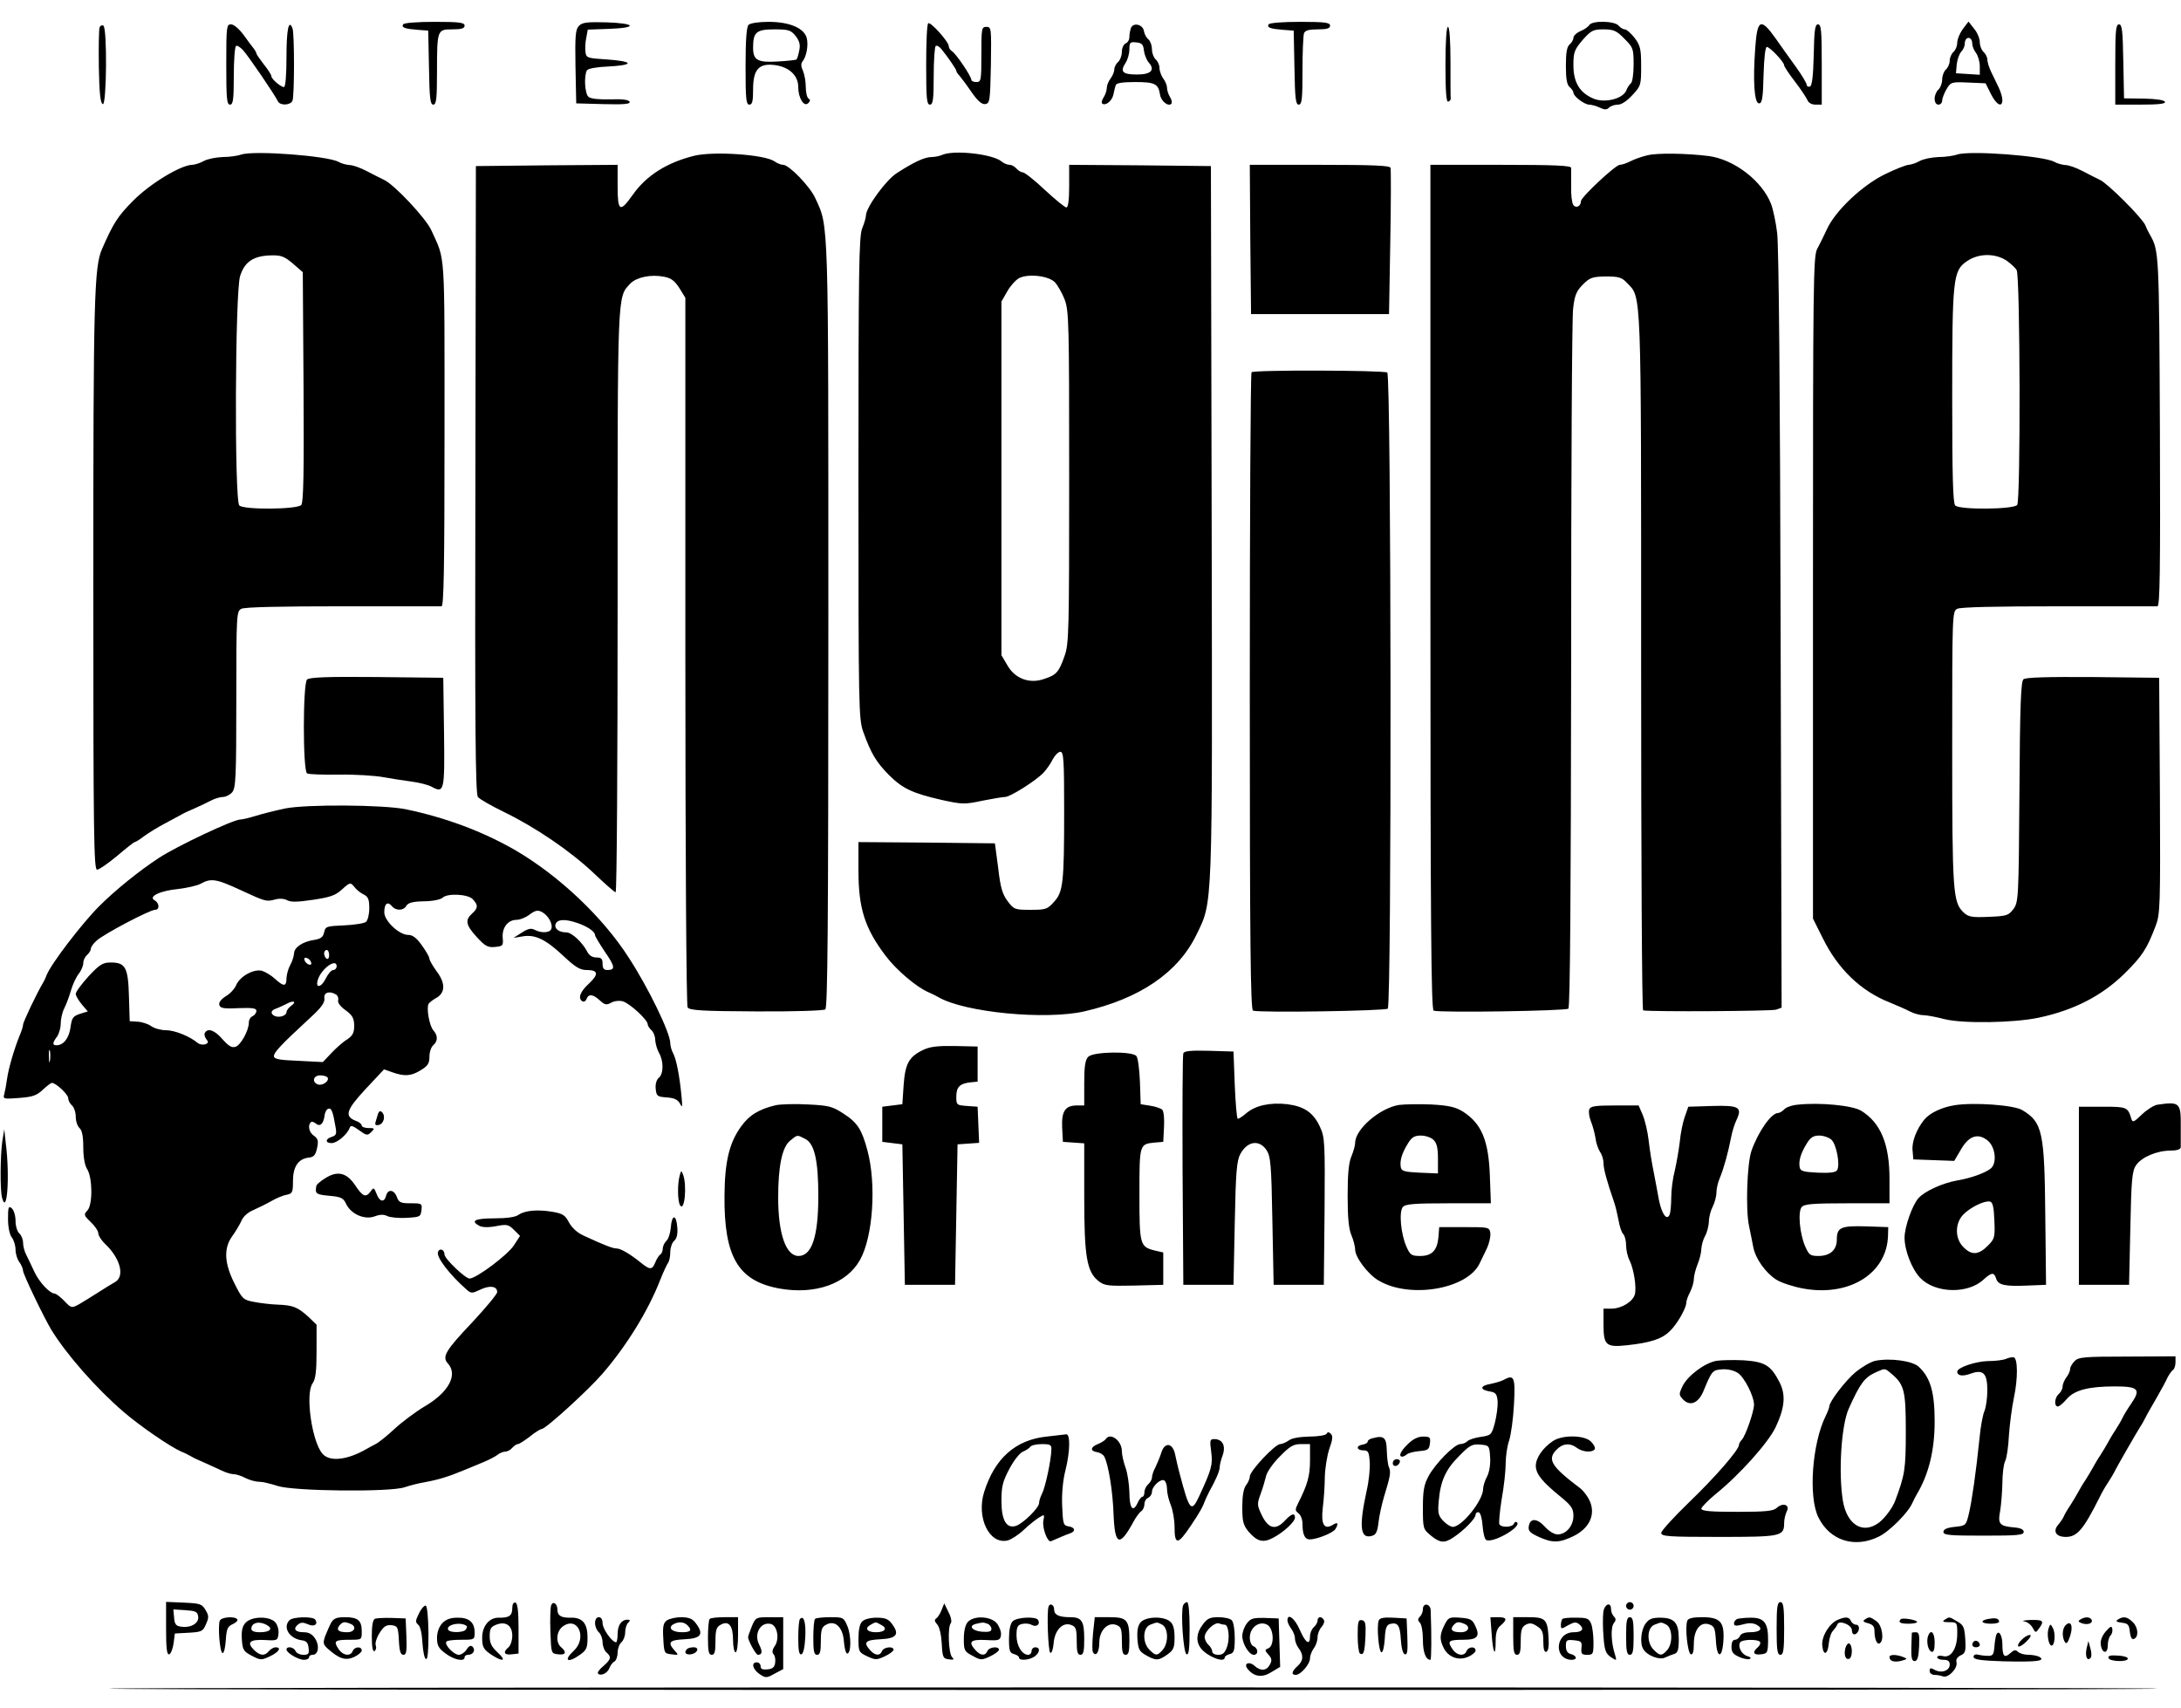 <svg height="1958" viewBox="13.8 20.3 869.4 666.9" width="2500" xmlns="http://www.w3.org/2000/svg"><path d="m174.5 23c-.8 1.3.8 1.8 6 2.2l4 .3.3 14.7c.2 12.3.5 14.8 1.7 14.8s1.5-2.2 1.5-12.8c0-17.1.1-17.2 6.1-17.2 3.7 0 4.9-.4 4.9-1.5 0-1.2-2-1.5-11.9-1.5-7 0-12.2.4-12.6 1zm70.1.6c-1.4 1.4-1.6 3.8-1.4 16.2l.3 14.7 10.8.3c8.1.2 10.8 0 10.5-.9-.3-.8-2.7-1.2-7.7-1-4.5.1-7.8-.2-8.7-1-1.5-1.2-1.9-8.5-.6-10.6.5-.7 3.9-1.3 8.5-1.5 4.3-.2 7.7-.7 7.7-1.3s-3.7-1.2-8.2-1.5c-7.8-.5-8.3-.6-8.6-2.9-.2-1.3-.1-3.9.3-5.7l.6-3.3 8.4-.3c11.6-.4 10.9-2.2-.9-2.6-7.6-.2-9.7 0-11 1.4zm67.6-.4c-.8.8-1.2 5.9-1.2 16.5 0 12.9.2 15.3 1.5 15.3 1.2 0 1.5-1.3 1.5-6 0-7.9 2.2-10.5 8.4-9.8 5.9.7 9.6 4.1 9.6 8.8 0 4.4 2.3 8.1 4 6.4.8-.8.9-1.4.1-1.8-.6-.4-1.1-2.5-1.1-4.6 0-2.2-.5-5-1.1-6.4-.8-1.7-.9-3-.2-3.8 1.6-2 2.4-6.5 1.7-9.3-1-4-6.9-6.5-15.2-6.5-3.9 0-7.3.5-8 1.2zm18.8 4.5c1.5 2 1.9 3.4 1.4 5.7-.3 1.7-.8 3.3-1.1 3.6-.2.2-3.5.6-7.4.8-8.1.5-9.9-.5-9.9-5.5 0-6.2 1.3-7.3 8.5-7.3 5.7 0 6.6.3 8.5 2.7zm52.8-5.1c-.5.4-.8 7.9-.8 16.6 0 13.4.2 15.8 1.5 15.8 1.2 0 1.5-1.9 1.5-11.4 0-6.3.4-11.7.8-12 .5-.3 1.5.3 2.3 1.3 2.6 3.2 5.9 8 5.9 8.6 0 .4.6 1.3 1.3 2 .6.7 2.8 3.6 4.7 6.4 2.5 3.6 4.1 5 5.5 4.9 1.9-.3 2-1.2 2.3-15.6.2-14.7.2-15.2-1.8-15.2-1.9 0-2 .6-2 11 0 10.3-.1 11-2 11-1.1 0-2-.4-2-.9 0-1.4-6.1-10.4-7.7-11.4-.7-.4-1.3-1.3-1.3-2 0-1.8-7.4-10-8.2-9.1zm135.7.4c-.8 1.3.8 1.8 6 2.2l4 .3.3 14.7c.2 12.3.5 14.8 1.7 14.8 1.3 0 1.5-2.3 1.5-13.4 0-7.4.3-14.1.6-15 .4-1.2 2-1.6 5.5-1.6 3.7 0 4.9-.4 4.9-1.5 0-1.2-2-1.5-11.9-1.5-7 0-12.2.4-12.6 1zm127.8.3c-.4.7-2 1.8-3.5 2.4-1.6.7-2.8 1.9-2.8 2.7 0 .7-.7 1.9-1.5 2.6-1.1.9-1.5 3.3-1.5 8.5s.4 7.6 1.5 8.5c.8.7 1.5 1.7 1.5 2.2 0 1.5 4.3 4.7 6.2 4.8.9 0 2.9.5 4.3 1.2 1.9.9 2.8.9 3.7 0 .7-.7 2.3-1.2 3.6-1.2 1.4 0 3.6-1.5 5.7-3.8 3.4-3.6 3.5-4 3.5-11.5 0-6.9-.3-8.2-2.6-11.3-1.5-1.9-3.2-3.4-3.9-3.4s-1.8-.7-2.5-1.5c-1.6-1.9-10.5-2.1-11.7-.2zm14 5.4c3.5 3.5 3.7 3.9 3.7 10.4 0 3.7-.5 7.1-1.1 7.4-.5.4-1.4 1.7-1.8 2.8-1.3 3.4-8.6 5.2-13.1 3.3-5.5-2.3-8-6.5-8-13.3 0-5.2.4-6.2 3.7-10.1 3.4-3.8 4.2-4.2 8.3-4.2 4 0 5.2.5 8.3 3.7zm134.9-3.8c-1.2 1.7-2.2 4.1-2.2 5.4 0 1.4-.7 3-1.5 3.7s-1.5 2.3-1.5 3.5-.7 2.8-1.5 3.5-1.5 2.5-1.5 4-.7 3.3-1.5 4-1.5 2.3-1.5 3.6c0 1.5.6 2.4 1.5 2.4.8 0 1.5-.7 1.5-1.6s.8-2.9 1.7-4.5c1.7-2.9 2-3 8.7-2.7l6.9.3 2.1 4.2c2.2 4.4 4.6 5.7 4.6 2.4 0-1.1-.7-3.3-1.5-5s-2.2-4.5-3-6.2-1.5-3.9-1.5-4.9c0-.9-.7-2.3-1.5-3s-1.5-2.4-1.5-3.9c0-1.4-1-3.9-2.3-5.4l-2.2-2.8zm3.8 5.9c0 .9.7 2.6 1.5 3.6.8 1.1 1.5 3.5 1.5 5.3v3.4l-4.7-.3-4.8-.3.3-3.5c.2-1.9 1-4.2 1.8-5.1.8-.8 1.4-2.2 1.4-3.1 0-3.2 3-3.2 3 0zm-746.5-6.6c-.3.8-.4 7.9-.3 15.8.2 10.4.6 14.5 1.6 14.8 1.5.5 1.8-30.3.2-31.3-.6-.3-1.2 0-1.5.7zm50.5 14.8c0 13.6.2 16 1.5 16 1.2 0 1.5-1.9 1.5-11.4 0-6.3.4-11.7.9-12 .4-.3 1.7.5 2.8 1.7 2.3 2.6 12.4 17.4 13.9 20.4.9 1.8 5.1 1.6 5.8-.3.8-2 .8-26.8 0-28.8-1.5-3.9-2.4.4-2.4 11.5 0 7.2-.4 11.9-1 11.9-1.3 0-5-3.2-5-4.3 0-.5-1.3-2.6-3-4.7-1.6-2.1-3-4.1-3-4.4 0-.4-.5-1.2-1-1.9-.6-.7-2.4-3.1-4.1-5.5-1.8-2.4-3.9-4.2-5-4.2-1.8 0-1.9.9-1.9 16zm360.6-14.5c-.3.9-.6 2.5-.6 3.6s-.7 2.2-1.5 2.5c-.8.4-1.5 1.8-1.5 3.4 0 1.5-.7 3.3-1.5 4s-1.5 2-1.5 2.9c0 1-.7 2.6-1.5 3.7-.8 1-1.5 2.7-1.5 3.7 0 .9-.5 2.6-1.2 3.7-.7 1-1 2.2-.7 2.5 1.2 1.2 3.9-.8 4.5-3.4.3-1.4.7-3.2 1-3.9.2-.8 2.7-1.2 7.7-1.2 7.9 0 9.2.7 9.9 4.9.3 2.6 3.2 5 4.5 3.8.4-.4.2-1.7-.5-2.7-.7-1.1-1.2-2.8-1.2-3.7 0-1-.7-2.7-1.5-3.7-.8-1.1-1.5-3-1.5-4.2s-.7-2.7-1.5-3.4-1.5-2.5-1.5-4-.6-3.3-1.4-4c-.8-.6-1.6-2.1-1.8-3.3-.4-2.7-4.3-3.6-5.2-1.2zm5.2 9c.2 1.6 1.1 3.8 1.9 4.7 2.7 3 .9 4.8-4.6 4.8-5.8 0-6.9-1.1-4.7-4.5.9-1.3 1.6-3.8 1.6-5.5 0-2.8.3-3.1 2.8-2.8 2.2.2 2.8.9 3 3.3zm243.7-1.3c-1 13.5-.4 22.3 1.5 22.3 1.2 0 1.6-2 1.8-11.3.2-6.8.7-11.2 1.3-11.2 1.2 0 6.9 6 6.9 7.3 0 .5 1.9 3.4 4.3 6.5s4.6 6.5 5 7.4c.4 1.1 1.7 1.8 3.2 1.8h2.5v-16c0-13.4-.2-16-1.5-16-1.2 0-1.5 2.3-1.7 12.2-.2 8.6-.7 12.3-1.5 12.6-.7.2-1.3-.1-1.3-.7s-1.9-3.8-4.2-7c-2.4-3.3-6.1-8.5-8.2-11.5-5.9-8.3-7.3-7.7-8.1 3.6zm143.5 6.8v16h10.1c7 0 10-.3 9.7-1.1-.2-.7-3.5-1.2-8.3-1.3l-8-.1-.3-14.8c-.2-12.2-.5-14.7-1.7-14.7-1.3 0-1.5 2.6-1.5 16zm-267 .1c0 10.3.3 15 1.1 14.7.6-.2 1-.7 1-1.1-.1-.4-.1-7-.1-14.7 0-8.7-.4-14-1-14s-1 5.7-1 15.1zm-480 35.8c-1.4.5-4.7 1-7.5 1-2.7.1-6.1.8-7.5 1.6s-3.4 1.4-4.5 1.5c-4.5 0-16.9 7.5-23.6 14.3-6.1 6.1-7.9 8.9-12.4 19.2-3.2 7.2-3.5 20.2-3.5 133.8 0 99.9.2 113.7 1.5 113.7.8 0 4.4-2.5 8-5.5 3.5-3 6.7-5.5 7-5.5.4 0 2.1-1.1 3.8-2.4 1.8-1.3 5.5-3.6 8.2-5 2.8-1.5 5.7-3.1 6.5-3.5.8-.5 3.3-1.7 5.5-2.6 2.2-1 5.2-2.4 6.7-3.2 1.4-.7 3.5-1.3 4.5-1.3 1.1 0 2.7-.8 3.6-1.8 1.5-1.7 1.7-5.7 1.7-37 0-34 .1-35.2 2-36.2 1.3-.7 15.2-1 40.2-1h39.6c.9 0 1.2-14.5 1.2-69 0-74.7.4-68.4-5.3-81-2.2-4.8-14.8-18.2-18.8-20-1.3-.6-4.4-2.2-6.9-3.5s-5.5-2.4-6.8-2.4c-1.3-.1-3.3-.6-4.5-1.3-4.4-2.4-33.6-4.6-38.7-2.9zm20.6 43.5 3.9 3.4.3 45.7c.2 33.8 0 46-.9 47.1-1.5 1.8-22.9 2-24.7.2-2-2-1.7-84.8.3-91.4 1.8-5.8 5.4-8.2 12.6-8.3 3.8-.1 5.2.5 8.5 3.3zm159.9-43c-10.9 2.7-19.1 7.9-24.5 15.6-5.1 7.2-6 6.6-6-3.5v-8.5l-28.2.2-28.3.3-.2 125c-.2 97.2 0 125.3 1 126.5.7.9 5.3 3.5 10.2 5.9 12.8 6.2 26.7 15.7 36 24.5 4.4 4.2 8.3 7.6 8.7 7.6.5 0 .8-52.1.8-115.9 0-125.1-.2-121.1 5.1-126.8 2.5-2.5 8.1-3.7 13.3-2.7 2.9.5 4.3 1.6 6.2 4.5l2.4 3.9v140.7c0 81.9.4 141.4.9 142.2.8 1.2 5.7 1.5 27.3 1.6 14.9.1 26.8-.3 27.6-.8.9-.8 1.2-32.5 1.2-152.9 0-164.4.2-158.8-5.2-170.5-2.1-4.7-10.5-13.3-12.8-13.3-.9 0-2.4-.6-3.5-1.4-3.9-2.7-24.3-4.1-32-2.2zm99-.4c-1.1.5-3.1.9-4.5.9-2.8.1-6.9 2-13.7 6.4-4.3 2.7-12.2 13.6-12.3 16.8 0 .9-.7 3.3-1.5 5.2-1.3 3.2-1.5 16.5-1.5 99.5 0 92.2.1 96 1.9 101.2 3.1 8.7 5.2 12.1 10.2 17.2 5.5 5.5 9.4 7.3 21.1 10 8.2 1.8 9.2 1.8 16.2.3 4.1-.8 8.2-1.5 9.1-1.5 2 0 12.3-6.5 15.3-9.7 1.2-1.3 2.9-3.7 3.7-5.4.9-1.6 2.2-2.9 3-2.9 1.3 0 1.5 3.4 1.5 23.2 0 29.2-.4 32.7-4.1 36.7-2.6 2.9-3.3 3.1-9.3 3.1-6.2 0-6.6-.1-9.1-3.4-2.1-2.8-2.9-5.4-3.8-13.3l-1.3-9.8-27.2-.3-27.2-.2v11.2c0 15.2 2.5 23.1 10.8 34.1 4.3 5.7 12.4 12.6 17.2 14.6 1.4.6 3.2 1.5 4 2 10.5 6 42.4 9.1 58 5.6 22.2-5.1 37.4-15.5 44.7-30.5 6.6-13.6 6.4-8.3 6.1-165l-.3-141.5-28.2-.3-28.3-.2v8.5c0 5.5-.4 8.5-1.1 8.5-.6 0-4.5-3.2-8.6-7-4.1-3.9-8.1-7-8.8-7s-1.8-.7-2.5-1.5-1.9-1.5-2.8-1.5c-.8 0-2.3-.6-3.1-1.3-3.5-3-18.9-4.7-23.6-2.7zm44.8 50.8c1.1 1.2 2.9 4.3 3.9 6.9 1.7 4.5 1.8 9.4 1.8 70.8 0 61.1-.1 66.5-1.8 71.2-2.3 6.6-3.3 7.7-8.3 9.3-5.8 2-11.6-.2-14.6-5.6l-2.3-3.9v-141l2.3-4c1.2-2.2 3.4-4.6 4.7-5.3 3.6-1.9 11.7-1 14.3 1.6zm236.2-50.6c-2.2.5-5.3 1.6-6.8 2.4-1.6.8-3.4 1.4-4.2 1.4-1.7 0-15.5 12.9-15.5 14.5 0 2.1-2.1 3-3.1 1.4-.5-.8-.9-4.1-.8-7.4v-7.3c-.1-.9-6.4-1.2-28.1-1.2h-28v168.4c0 133.8.3 168.5 1.3 168.8 2.8.9 52.8.1 53.7-.8.7-.7 1-46.7 1.1-137 0-74.7.3-138.7.8-142.2.6-5.2 1.3-6.9 3.9-9.5 2.8-2.8 3.8-3.1 9.2-3.2 5.1 0 6.3.4 8.3 2.5 5.9 6.2 5.7-.1 5.7 151.4 0 76.2.3 138.6.8 138.7 3.9.6 51.2.3 53-.3l2.2-.8-.4-150.7c-.2-92.3-.7-153.7-1.4-158.3-.5-4.1-1.6-9.3-2.4-11.4-3.6-9.2-14.6-17.7-24.8-19.1-8.8-1.1-20.6-1.3-24.5-.3zm123.5-.3c-1.4.5-4.7 1-7.5 1-2.7.1-6.1.8-7.5 1.6s-3.3 1.4-4.3 1.5c-1 0-5.3 1.7-9.4 3.7-9.1 4.4-20 14.7-23.3 22.1-1.2 2.6-2.9 6-3.8 7.7-1.6 2.8-1.7 13.5-1.7 135v132l3.8 7.6c6.1 12.5 15.3 21.3 26.7 25.8 3 1.2 6.8 2.9 8.3 3.7 1.6.8 3.9 1.4 5.2 1.4s5.1.7 8.5 1.6c7.2 1.8 27.7 1.5 37.5-.6 14.1-3 25.1-8.7 34.1-17.5 7.2-7.1 9-9.9 12.5-19.1 1.8-4.8 1.9-7.7 1.7-52l-.3-46.9-26.4-.3c-18-.1-26.8.1-27.7.9-1 .8-1.4 10-1.6 44.9-.3 42.8-.4 43.9-2.4 46.7-2 2.6-2.7 2.8-9.9 3.1-6.8.3-8.1 0-10-1.8-4.2-4-4.5-8.1-4.5-65.4 0-53.3 0-54.6 2-55.6 1.3-.7 15.2-1 40.2-1h39.6c1 0 1.2-14.1 1-69.8-.3-71-.4-72-3.9-78.2-.5-.8-1.4-2.6-1.9-3.9-1.3-3-15-16.7-18.1-18.1-1.3-.6-4.4-2.2-6.9-3.5s-5.5-2.4-6.8-2.4c-1.3-.1-3.3-.6-4.5-1.3-4.3-2.4-33.7-4.6-38.7-2.9zm19.7 42.3c1.8 1.3 3.6 3 4 3.8 1.4 2.6 1.6 92 .2 93.6-1.5 1.8-22.9 2-24.7.2-.9-.9-1.2-11.8-1.2-42.9 0-47.7.3-50.7 5.9-54.5 4.7-3.2 11.2-3.2 15.8-.2zm-301.5-8.5.3 29.8h55l.5-28.5c.3-15.7.3-29.1.1-29.8-.2-.9-6.8-1.2-28.2-1.2h-27.9zm.5 53c-.4.3-.7 57.7-.7 127.4 0 100.5.3 126.8 1.3 127.1 2.8.9 52.8.1 53.7-.8 1.6-1.6 1.4-252.5-.2-253.6-1.6-.9-53.2-1.1-54.1-.1z"/><path d="m136.2 284.2c-1.7 1.7-1.7 36.4 0 37.4.6.4 6.3.6 12.7.5s14.3.4 17.6 1 8.5 1.4 11.5 1.8 6.5 1.3 7.8 2c5.1 2.8 5.3 1.9 5-21.6l-.3-21.8-26.5-.3c-19.8-.2-26.9.1-27.8 1zm-8.7 51.4c-3.8.8-9.1 2.1-11.6 2.9-2.6.8-5.4 1.5-6.3 1.5-2.8 0-25.5 10.7-32.6 15.4-7.9 5.2-17.3 12.8-23.6 19.1-7 7-19.3 23.1-21 27.5-.3.8-.9 2.2-1.4 3-2.4 4-8 15.7-8 16.8 0 .6-.6 2.6-1.4 4.4-2.1 5.2-4.4 12.9-5 17.3-.3 2.2-.8 4.9-1.1 6-.6 1.9-.2 2 6 1.5 5.3-.4 7-1 9.4-3.3 1.6-1.5 3.2-2.7 3.6-2.7 1.6 0 6.5 4.6 6.5 6.1 0 .9.7 2.2 1.5 2.9s1.5 2.7 1.5 4.5.7 3.8 1.5 4.5c1 .9 1.5 3.2 1.5 7.7 0 3.9.6 7.2 1.5 8.6 2.2 3.4 2.3 14.1.2 16.5-1.6 1.7-1.5 2 1.3 4.7 1.7 1.6 3 3.6 3 4.5s1.2 2.7 2.6 4.1c6.3 5.9 8.1 13.2 3.9 15.4-1.1.6-4 2.4-6.5 4s-5.9 3.7-7.6 4.7c-3.1 1.7-3.2 1.6-6-1.3-1.5-1.6-3.3-2.9-3.8-2.9-2-.1-6.1-4.5-8-8.5-1-2.2-2.5-5.2-3.2-6.7-.8-1.4-1.4-3.7-1.4-5.1 0-1.3-.7-3-1.5-3.7s-1.5-2.9-1.5-5-.7-4.3-1.5-5c-1.3-1.1-1.5-.5-1.5 4.2 0 3.2.6 6.2 1.5 7.4.8 1 1.5 3.2 1.5 4.9 0 1.6.7 3.9 1.5 4.9.8 1.1 1.5 2.7 1.5 3.5 0 1.4 8.4 18.8 11.3 23.6 6.2 10 17.8 23.2 28.7 32.6 6.6 5.7 18.7 14 23.1 15.9 1.3.5 3.1 1.4 3.9 1.9s3.3 1.7 5.5 2.6c2.2 1 5.3 2.4 6.8 3.1 1.6.8 3.7 1.4 4.7 1.4s3.1.7 4.6 1.5c1.6.8 4 1.5 5.4 1.5s4.8.8 7.5 1.7c6.5 2.1 44.9 2.5 50.6.5 2.1-.7 5.9-1.7 8.5-2.1 4.9-.9 9.2-2.2 14.9-4.6 1.7-.7 5-2.1 7.5-3.1s5.2-2.4 6.1-3.1c.8-.7 2.3-1.3 3.1-1.3.9 0 2.1-.7 2.8-1.5s1.7-1.5 2.2-1.5c.6 0 2.7-1.4 4.8-3 2.1-1.7 4.2-3 4.7-3 1.6 0 18.6-15.5 24.3-22.1 9.5-11 18.2-25 23-37.4 1.3-3.3 2.8-6.4 3.2-6.9.4-.6.8-2.4.8-4.2 0-1.7.7-3.7 1.5-4.4 1.1-.9 1.5-2.7 1.3-5.4-.4-5.3-2.2-5.3-2.6.1-.2 2.3-1 4.7-1.8 5.3-.7.7-1.4 2.1-1.4 3.1s-.5 2.1-1.1 2.4c-.5.4-1.4 1.8-1.9 3.1-1.2 3-2.1 3-5.7.1-4.3-3.5-8.1-5.7-9.7-5.7-1.5 0-4.7-1.2-13.1-5.1-2.5-1.1-4.7-3.1-5.9-5.3-1.5-2.9-2.5-3.5-6.5-4.2-5.9-1-11-.6-13.6 1.2-1.2.9-4.7 1.4-9.7 1.4-7.7 0-9.6 1-5.9 3 1.2.6 3.6.7 6.7.1 4.2-.8 4.9-.7 7.1 1.5l2.4 2.4-2.4 3.7c-2.4 3.8-14.9 13.2-17.7 13.3-1.7 0-10-7.9-10-9.6 0-2-2-2.7-2.6-1-.8 2 4.7 9.1 11.3 14.9 1.9 1.7 2.2 1.7 5.6.1 3.8-1.8 6.7-1.4 6.7 1 0 .8-4.5 6.2-9.9 12-10.8 11.4-12.2 13.8-9.7 16.5 4 4.5.2 11.5-9.2 17-3.7 2.2-9.2 6.3-12.2 9.1s-6.4 5.5-7.5 6c-1.1.6-2.7 1.4-3.5 1.9-7.6 4.4-14.6 5.3-17.6 2-4.2-4.7-7-23.8-4-28.1 1.2-1.7 1.6-4.7 1.6-12.8v-10.6l-3.2-3.1c-4.3-3.9-6.2-4.7-12.3-4.9-2.7-.1-7-.6-9.5-1.1-4.2-.8-4.6-1.1-7.7-7.3-4.1-8.1-4.4-14.1-.9-18.9 1.3-1.8 2.9-4.5 3.6-6 .7-1.8 2.6-3.5 4.8-4.4 2-.9 5.3-2.5 7.2-3.6s4.7-2.3 6.1-2.5c2.3-.5 2.5-1 2.5-5.5 0-5.7 2.1-8.8 6.2-9.3 2.1-.2 2.8-1 3.4-3.8.6-2.9.4-3.7-1.2-4.9-2-1.3-2.6-4.1-1.3-5.4.3-.4 1.2-.2 2 .5 1.7 1.4 3 .2 3.5-3.1.1-1.4.8-2.6 1.5-2.8 1.2-.4 1.8 1 2.8 6.9.6 3.1.4 3.7-1.4 4.3-2.7.8-2.7 2.5-.1 2.5 2.2 0 6.3-3.5 7.2-6.1.4-1.1 1.2-.9 3.8 1 2.9 2.1 3.3 2.2 4.8.7s1.4-1.6-1.1-1.6c-1.5 0-2.7-.5-2.7-1 0-.6-1.1-1.5-2.4-1.9-4.6-1.8-3.8-4.3 4-12.7l7.3-7.8 3.4 1.2c4.8 1.7 7.5 1.5 11.3-.9 2.8-1.7 3.4-2.7 3.4-5.4 0-1.8.7-3.8 1.5-4.5 1.9-1.6 1.9-3.9.1-5.9-1.7-1.9-2.9-9.2-1.9-10.7.5-.6 1.8-1.6 2.9-2.2 3.7-2 3.9-5.8.4-10.5-1.6-2.2-3-4.6-3-5.2 0-.7-1.4-3.1-3-5.3-2.1-3-3.7-4.2-5.5-4.2-3.6 0-9.5-5.6-9.5-9 0-3.5 1.3-4.5 3-2.5 1.6 2 4.7 1.9 5.8-.1.7-1.2 2.5-1.7 7-1.8 3.4 0 6.7-.7 7.4-1.4 1.9-1.9 10.2-1.5 12.1.6 2.2 2.4 2.1 3.5-.3 5.7-2.9 2.6-2.5 4.6 1.9 9.4 3.3 3.6 4.4 4.2 7.3 3.9 3.1-.3 3.3-.5 3-3.7-.3-4 2.1-7.1 5.5-7.1 1.3 0 3.7-.9 5.2-2.1 2.3-1.7 3.3-1.9 5-1 2.5 1.4 4.4 4.8 3.7 6.7-.6 1.6-3.9 1.8-6.6.4-1.5-.8-2.7-.5-5.2 1.1l-3.3 2.1 3.6-.6c5-.9 9.3 1.2 16.3 7.8 4.7 4.4 6.6 5.6 9.2 5.6 4.7 0 5 1.6 1 5.4-3.6 3.3-4.5 5.9-2.6 7.1.6.3 1.3-.1 1.6-.9.8-2.2 2.6-2 5.3.5 2 1.8 2.6 2 4.6.9 1.3-.7 3.3-.9 4.6-.5 2.8.8 9.9 7.4 9.9 9.1 0 .6.7 1.7 1.5 2.4s1.5 2.4 1.5 3.9c.1 1.4.7 3.7 1.5 5.1 1.9 3.3 1.9 8.4-.1 10-.9.8-1.4 2.5-1.2 4.4.3 2.9.6 3.1 4.4 3.4 3.1.2 4.4.9 5.3 2.5.9 1.8 1 1.4.6-2.8-.8-8.5-2.1-14.9-3.3-17.2-.7-1.2-1.2-3.1-1.2-4.2 0-4-8.8-22.2-16.6-34.1-10.3-16.1-27.7-32.5-44.9-42.6-13.1-7.6-28.1-13.2-44-16.5-9-1.8-39.5-2-48-.3zm-18.3 32.3c10.6 4.9 10.7 4.9 14.2 4 1.7-.5 3.6-.4 4.9.3 1.5.8 4.3.7 10.3-.2 6.7-1 8.9-1.7 11.5-4.1 3.2-2.9 3.4-2.9 4.9-1.1.8 1.1 2.5 2.5 3.8 3.1 1.8.9 2.2 2 2.2 5.5 0 2.4-.6 4.8-1.3 5.4s-4.6 1.2-8.7 1.4c-7 .3-7.5.4-8 2.8-.4 1.9-1.4 2.6-4 3-4.6.7-8 3-8 5.5-.1 1.1-.7 3.1-1.5 4.5s-1.4 3.7-1.5 5.2c0 3.5-1.1 3.5-4.6.3-1.5-1.4-3.9-2.8-5.2-3.2-3.3-.8-8.7 2.2-10.2 5.6-.6 1.5-2.4 3.5-4.1 4.5-1.8 1.1-2.9 2.4-2.7 3.4.3 1.4 1.5 1.7 7.6 1.4 5.7-.2 7.2 0 7.2 1.1 0 .8-.7 1.7-1.5 2.1-.8.3-1.5 1.4-1.5 2.5 0 3.2-3.2 9-5.3 9.7-1.5.5-2.8-.3-5.2-3-3.1-3.6-5.8-4.6-7-2.6-.4.6-.1 1.7.5 2.5 1 1.2.9 1.6-.4 2.1-.9.3-2.3.1-3.1-.6-3.1-2.6-9.1-5-12.5-5-2 0-4.6-.7-5.9-1.6-1.2-.9-3.7-1.7-5.4-1.8l-3.2-.2-.3-9.9c-.3-11.5-1.4-13.5-7.2-13.5-3.2 0-4.4.7-8.9 5.5-2.8 3.1-5.1 6.2-5.1 7s1.1 2.6 2.4 4.2l2.4 2.8-3.2 1c-2.7.9-3.2 1.6-3.7 5.4-.6 4.3-2.8 7.1-5.6 7.1-1.7 0-1.6-1 .2-3.4.8-1.1 1.5-3.4 1.5-5.2s.6-4.5 1.4-6.1c.8-1.5 2-4.8 2.7-7.2s2.1-5.4 3.1-6.6c1-1.3 1.8-3.2 1.8-4.3s.7-2.5 1.5-3.2 1.5-1.8 1.5-2.4c0-.7 1-2.2 2.3-3.3 2.6-2.5 21.2-12.3 23.3-12.3 1.9 0 1.8-2.7-.2-3.8-2.6-1.5 2.2-3.8 9.4-4.5 3.4-.4 7.5-1.3 9-2.1 4.1-2.3 6.3-1.9 15.4 2.3zm134.9 13.4c4 1.4 6.9 3.4 6.9 4.8 0 .5 1.8 3.4 3.9 6.6 4.1 5.9 4.3 7.3 1 7.3-1.4 0-1.9-.7-1.9-2.5 0-2-.5-2.5-2.5-2.5-1.5 0-2.9-.8-3.6-2.3-2-3.8-6.2-7.7-8.3-7.7-3.1 0-5-1.6-4.3-3.4.8-1.9 3.9-2 8.8-.3zm-99.1 12.8c0 1.1-.4 1.7-1 1.4-.5-.3-1-1.3-1-2.1s.5-1.4 1-1.4c.6 0 1 .9 1 2.1zm-7.2 2.8c.3.8-.1 1.2-.9.9-.7-.2-1.5-1-1.7-1.7-.3-.8.1-1.2.9-.9.7.2 1.5 1 1.7 1.7zm10.2 1.6c0 .8-.6 1.5-1.4 1.5-.7 0-2.1 1.6-3 3.5-1.8 3.6-4.2 3.9-3.1.4 1.4-4.5 7.5-8.8 7.5-5.4zm-.2 11.3c.7.5 1 1.5.8 2.3-.3.8.8 2.4 2.9 3.9 2.8 2 3.4 3.2 3.5 6.1 0 2.9-.6 4-2.7 5.5-1.6.9-4.4 3.4-6.3 5.4l-3.5 3.7-9.7-.5c-7.8-.3-9.8-.7-9.8-1.9 0-1.5 2.7-4.4 14.5-15.3 4.4-4 5.9-6.1 5.6-7.8-.3-2.3 2.1-3 4.7-1.4zm-18.1 4.6c-.9.7-1.7 1.8-1.7 2.4 0 1.3-2.6 2.3-4.5 1.6-2-.8-1.9-2.3.3-3 .9-.3 2.8-1.2 4.2-1.9 2.9-1.6 4.3-.9 1.7.9zm-96 21.8c-.2 1.3-.4.5-.4-1.7-.1-2.2.1-3.2.4-2.3.2 1 .2 2.8 0 4zm110.7 6.7c.8 1.3-2.1 3.4-3.9 2.7-2.5-.9-1.8-3.6.9-3.6 1.4 0 2.7.4 3 .9zm237.3-11c-5.6 2.7-7.1 5.5-7.7 14.1l-.5 7.5-4 .5-4 .5v14l4 .5 4 .5.5 28 .5 28h20l.5-28 .5-28 4.3-.3 4.3-.3-.3-7.2-.3-7.2-4.2-.3c-4.1-.3-4.3-.4-4.3-3.6 0-3.9 1.3-5.3 5.5-5.8l3-.3v-14l-9-.2c-6.9-.1-9.9.2-12.8 1.6zm103.8 1.3c-.3.7-.4 21.8-.3 46.8l.3 45.5h20l.5-24.5c.4-20.6.8-25 2.2-27.6 2.8-5.2 7.5-5.9 10.4-1.7 1.7 2.5 2 5.6 2.4 28.3l.5 25.5h20l.3-29.3c.2-27.5.1-29.5-1.8-33.6-2.6-5.7-6.2-8.2-13-9.1-6.9-.8-12.8.5-16.4 3.6-1.5 1.3-3.1 2.3-3.4 2.2-.4-.2-.9-6.3-1.2-13.5l-.5-13.3-9.8-.3c-7.2-.2-9.9.1-10.2 1zm-37.9 1.4c-1.2 1.2-1.6 3.7-1.6 10.5v8.9h-2.9c-4.7 0-6.2 2.3-5.9 8.9l.3 5.6 4.3.3 4.2.3v21.3c0 23.8 1 29.9 5.7 33.6 2.4 1.9 3.8 2 14.2 1.8l11.6-.3v-12.9l-3.5-.8c-5.8-1.5-6-2.3-6-22.4 0-19.9 0-20 6-20.6l3.5-.3.3-5.9c.2-3.2-.1-6.3-.7-6.9-.5-.5-2.7-1.3-4.8-1.6l-3.8-.6-.3-9c-.2-4.9-.8-9.5-1.4-10.2-1.6-2-17.2-1.8-19.2.3zm-124.6 19.3c-6.7 1.6-10.6 4-13.8 8.5-4.7 6.5-6.5 14-6.6 27.6-.2 24.5 5.5 34 22 37 14.2 2.5 26.7-1.9 32-11.4 5.2-9.2 6.6-30.1 3-43.6-2.2-8.3-4-11.2-9.5-14.7-4.4-2.9-5.8-3.3-14.2-3.7-5.2-.3-11-.1-12.9.3zm11.9 13.5c3.6 1.9 5.1 8.7 5.1 22.7 0 16.2-2.6 23.9-7.9 23.9-5 0-8.1-8.8-8.1-23.3 0-12.6 1.6-20.2 4.8-22.7 3-2.4 2.6-2.4 6.1-.6zm236.5-13.6c-7.7 1.3-17.4 9.7-17.4 15.1 0 1-.7 3.5-1.5 5.4-1.1 2.6-1.5 7.2-1.5 15.7s.4 13.1 1.5 15.7c.8 1.9 1.5 4.5 1.5 5.8 0 3 5.1 9.8 9.2 12.2 12.3 7.5 35.5 3.6 40.4-6.7.7-1.4 2-4.1 2.9-6s1.5-4.6 1.4-6c-.4-2.5-.5-2.5-10.4-2.5h-10l-.3 4c-.5 5.3-2.6 7.5-7.3 7.5-3.5 0-4-.4-5.5-3.8-2.2-5-3-13.8-1.4-15.7 1-1.2 4.3-1.5 18.2-1.5h16.9l-.4-10.8c-.5-14.3-3.3-21-10.8-25.8-3-1.8-5.5-2.4-12.6-2.8-4.8-.2-10.6-.1-12.9.2zm13.8 13.9c1.3 1.2 1.8 3.1 1.8 7.5v5.9l-7.2-.3c-6.1-.3-7.3-.6-7.6-2.1-.5-2.6.4-5.6 2.8-9.5 1.5-2.5 2.6-3.2 5.2-3.2 1.7 0 4 .7 5 1.7zm145.1-14c-2.3.2-4.7 1.1-5.3 1.9-.7.7-1.8 1.4-2.4 1.4-2.7 0-7.8 7.2-10.6 15-1.8 5.1-2.4 23.5-1 30 .6 3 1.4 6.8 1.7 8.5.9 4.6 4.9 10.2 9.1 12.9 2 1.3 7 2.9 10.9 3.6 18.3 3.3 33.2-6 33.7-21l.1-3.5-8.8-.3c-10.1-.3-11.7.4-11.7 5.3 0 4.1-2.7 6.5-7.3 6.5-3.3 0-3.8-.4-5.3-3.8-2.2-5-3-13.8-1.4-15.7 1-1.2 4.3-1.5 18.1-1.5h16.9v-9.7c0-13.9-3.5-22.4-11.3-27.2-3.4-2.1-16.5-3.4-25.4-2.4zm13.6 14c2 2 3.5 10.1 2.2 12.1-.5.9-2.9 1.2-7.7 1-5.7-.3-6.9-.6-7.2-2.1-.5-2.6.4-5.6 2.8-9.5 1.5-2.5 2.7-3.2 5-3.2 1.7 0 3.9.8 4.9 1.7zm49.1-13.8c-5.1.8-9.8 3-12.1 5.7-3.1 3.8-5.1 8.9-4.7 12.4l.3 3.5 8.1.3 8.2.3 2.6-4.4c3.1-5.5 6.7-6.8 10.5-3.9 3.3 2.4 4.1 9.1 1.5 11.3-2.2 1.8-8 3.9-13.4 4.8-5.8 1-13 4.3-15.4 7-2.5 2.7-5.6 11.6-5.6 15.8 0 5.1 2.9 12.5 6.2 16 5.9 6.2 19 6.6 25.3.7 3.2-2.9 4.2-3 5-.4s3.4 3.2 12.5 2.8l7.4-.3-.3-27.5c-.3-33.4-1.1-37.3-9.1-42.1-3.3-2.1-19.5-3.2-27-2zm15.8 45.9c.3 6.9.1 7.4-2.7 10.2-3.6 3.6-6.4 3.8-9.6.5-3.5-3.4-3.5-9.6 0-13.1 2.8-2.8 8.2-5.5 10.5-5.1 1.1.2 1.6 2 1.8 7.5zm65-46.1c-1.4.2-4.2 2-6.2 3.9-3.2 3.1-3.7 3.3-4.2 1.7-1.4-4.7-1.8-4.8-11.5-4.8h-9.4v71h20l.5-22.5c.4-19.5.7-22.9 2.3-25.2 2.2-3.2 8.3-5.8 13.7-5.8 2.5 0 4-.5 4.1-1.3v-8.6c.1-9.2-.5-9.7-9.3-8.4zm-226.5 1.9c-.3 1 0 3.1.7 4.8s1.5 4.7 1.8 6.6c.2 1.9 1.1 4.4 1.8 5.5.8 1.1 1.4 3.1 1.4 4.5 0 2.2 1.2 6.8 4.2 15.5.6 1.6 1.3 4.9 1.8 7.3.4 2.4 1.2 4.8 1.8 5.4.7.7 1.2 2.7 1.2 4.5 0 1.9.6 4.6 1.4 6.1 1.7 3.5 2.8 10.6 2.1 13.5-.8 2.9-5.3 5.7-9.4 5.7h-3.1v6.4c0 8.2 1 9.1 9.3 8.2 9.3-1 13.9-2.5 16.9-5.4 3-2.7 6.8-9.4 6.8-11.6 0-.8.7-2.7 1.5-4.2.8-1.6 1.5-3.9 1.5-5.2 0-1.2.7-3.9 1.5-5.9.8-1.9 1.5-4.7 1.5-6.2.1-1.4.7-3.7 1.5-5.1s1.4-3.9 1.5-5.6c0-1.8.7-4.5 1.5-6 .8-1.6 1.5-4.1 1.5-5.6s.6-4.2 1.4-6c1.5-3.6 3.3-10 4.5-16.3.4-2.2 1.4-5.2 2.1-6.7 2.4-5.1 1.1-5.9-9.6-5.6l-9.6.3-1.4 4c-.8 2.2-1.7 6.7-2 10-.4 3.3-1.3 8.5-2 11.5-.8 3-1.4 7.8-1.4 10.6 0 2.9-.3 6-.6 6.8-1.1 2.8-3.2-.1-4.3-5.7-.5-2.9-1.5-7.9-2.1-11.2-.7-3.3-1.6-8.9-2-12.5s-1.5-8.2-2.4-10.3l-1.6-3.7h-9.5c-8 0-9.7.3-10.2 1.6z"/><path d="m164.5 457.3c-.3.9-.7 2.4-1 3.3-.3 1.1 0 1.4 1.2 1.2 2.1-.4 2.9-3.6 1.4-5.1-.7-.7-1.2-.5-1.6.6zm-149.8 11.1c-.8 5.9-.9 19.2-.1 22.3 2 7.6 3.2-8.4 1.5-21.7l-.6-5.5zm270 13.7c-.9 3.4-.8 10.1.2 11.7 1.8 2.8 2.8-8 1.2-12.2-.7-1.8-.8-1.8-1.4.5zm-141.4 1c-1.8 1.1-3.4 2.5-3.4 3-.6 3.1-.1 3.4 5.1 3.9 4.8.4 5.7.9 6.8 3.3 2 4.1 7.4 6.4 11.4 4.9 2.1-.8 3.7-.8 5-.1 1 .5 4.4.9 7.6.7 5.4-.3 5.7-.4 6-3.1.3-2.6.2-2.7-4.3-2.7-3.9 0-4.7-.3-5.5-2.5-1.1-3-3.6-3.3-4.3-.5s-2.6 2.5-3.8-.8c-1-2.5-1.2-2.6-2.3-1-2 2.7-3.2 2.2-6.3-2.5-3.4-5-7.1-5.8-12-2.6zm670.2 71.9c-1.1.5-4.3.9-7.2.9-5 .1-12.3 2.6-12.3 4.2 0 1.7 2.2 2 5.4.8 5-1.8 6.6-.1 6.6 6.7 0 2.9-.5 6.5-1.1 8.1-.7 1.5-1.6 6.4-2 10.8-1.4 13.6-3 24.8-4.2 30-1.2 5-1.2 5-5.7 5.5-3.1.3-4.5 1-4.5 2 0 1.3 2.4 1.5 16 1.5s16-.2 16-1.5c0-1-1.3-1.6-4-1.8-5.6-.5-6.4-1.4-5.4-6.5.4-2.3.8-7.3.9-11 0-3.8.5-7.8 1.1-8.9s1.3-5.7 1.5-10.2c.3-4.4 1.2-11.3 2-15.1 1.6-7.5 1.6-15.7-.1-16.1-.5-.1-1.9.1-3 .6zm27.3.9c-1 1-1.8 2.4-1.8 3.2s-.7 2.3-1.5 3.3c-.8 1.1-1.5 2.7-1.5 3.7 0 .9-.7 2.2-1.5 2.9-1.7 1.4-2 5-.4 5 .6 0 2.1-1.3 3.5-2.9 3-3.6 8.7-5.1 19.2-5.1 9.4 0 10.5 1.1 6.6 6.8-1.4 2-3 4.6-3.5 5.7s-1.8 3.3-2.9 5c-1.1 1.6-2.4 3.9-3 5s-1.9 3.3-3 5c-1.1 1.6-2.4 3.9-3 5s-1.9 3.3-3 5c-1.1 1.6-2.4 3.9-3 5s-1.9 3.3-3 5c-1.1 1.6-2.3 3.7-2.6 4.5-.4.8-1.4 2.3-2.2 3.2-2.2 2.6-.8 4.8 3.1 4.8 4.5 0 7-3 13.3-15.5.8-1.7 2.3-4.4 3.4-6 1.1-1.7 2.3-3.7 2.7-4.5.8-1.8 8.9-15.8 10.3-18 .6-.8 1.4-2.4 2-3.5.5-1.1 2.6-4.7 4.5-8s3.9-7 4.4-8.2c.6-1.1 1.5-2.4 2-2.8.6-.3 1.1-1.7 1.1-3.1v-2.4l-19.2.1c-17.1 0-19.5.2-21 1.8zm-142.8-.1c-4.8.9-11.5 6-13.5 10.1-1.5 3.2-1.5 3.5.3 5.4 2.7 2.7 5.9 1.4 7.9-3.1 3.5-8.5 3.7-8.7 7.5-9 2.2-.2 4.7.4 6.3 1.4 2.7 1.8 6.5 9.3 6.5 12.8-.1 2.8-3.4 12.4-4.9 13.9-.6.6-1.1 1.5-1.1 2 0 2-9.6 13-19.9 22.9-6.1 5.9-11.1 11.4-11.1 12.2 0 1.4 2.8 1.6 22.9 1.6 25 0 26.1-.2 26.1-5.6 0-1.4.5-3.4 1-4.5 1.5-2.6-1.4-3.8-3.9-1.5-1.4 1.3-4.3 1.6-15.9 1.6-10.7 0-14.2-.3-14.2-1.3.1-.6 2.6-3.2 5.6-5.7 9.6-7.7 21-20.5 24-26.7 3.7-7.9 4.1-12.9 1.6-17.9-3.5-6.8-5.8-8.2-14.2-8.8-4.1-.2-9.1-.1-11 .2zm63.3 0c-1.8.4-5.2 2.4-7.7 4.4-4.2 3.5-10.6 11.9-10.6 13.8 0 .4-.6 2.1-1.4 3.7-5.5 11.1-7 32.5-2.9 40.6 4.6 9.2 14.4 12.3 24 7.6 4.2-2 11.7-9.5 13.4-13.4.5-1.1 1.3-2.7 1.8-3.5 4.8-8.1 7.1-17.6 7.1-29.1 0-11.6-1.7-17.4-6.3-21.7-2.5-2.4-11.5-3.6-17.4-2.4zm6.3 5c5.3 4.4 5.9 6.7 5.9 23.2 0 15.1-.4 17.3-4.2 27.5-1 2.8-4.2 7.1-6.5 8.8-6.4 4.8-12.8.9-14.4-8.8-1.8-11.3-.6-29.9 2.3-36.5 4.6-10.3 6.4-12.6 10.8-14.6 3.8-1.7 3.6-1.7 6.1.4zm-154.2 2.5c-1 .6-3.5 1.3-5.4 1.7-4.2.7-4.5 2.3-.4 3 2.5.4 2.9 1 3.2 4 .1 1.9-.4 5.7-1.1 8.5-1.3 4.8-1.5 5-5.5 5.6-2.3.3-4.8 1.1-5.4 1.7-.7.7-2 1.2-2.9 1.2-2.3 0-10.1 7.9-12.7 12.9-1.8 3.3-2.2 5.9-2.2 12.5 0 8.2.1 8.5 3.1 11 3.6 3 5.5 3.2 8.9.9 4.2-2.7 9-7.6 9-9.1 0-.7.6-1.2 1.3-1 .7.3 1.3 2.6 1.5 5.4.2 2.7.8 5.2 1.4 5.6 2.6 1.5 14.3-5.2 12.3-7-.4-.4-1-.1-1.2.5-.6 1.5-4.9 1.7-5.8.3-.3-.5.1-5 .9-10 .9-4.9 1.6-11.4 1.6-14.3 0-2.8.6-7 1.4-9.2.7-2.2 1.6-8.6 1.9-14.2.6-10.8.1-12.2-3.9-10zm-5.6 30.9c.2 2.8-.3 5.9-1.2 7.7-.9 1.6-1.6 3.9-1.6 5 0 4.5-8.4 15.1-12.1 15.1-.8 0-2.6-1.1-3.8-2.4-2-2.1-2.2-3.2-1.8-7.8.7-8.2 2.8-12.7 8.1-18 4.2-4.3 5.2-4.9 8.5-4.6 3.5.3 3.6.4 3.9 5zm-65.2-9.3c-.4.6-3.5 1.1-6.9 1.1-3.9.1-6.9.6-8.1 1.5-1.1.8-2.7 1.5-3.5 1.5-2 0-12.1 10.7-12.1 12.9 0 .9-.7 2.5-1.5 3.5-1 1.3-1.5 4.3-1.5 8.7 0 5.8.4 7.2 2.5 9.8 3.4 3.9 5.7 4.6 9.7 2.5 4.1-2.1 8.8-6.4 8.8-8.1 0-2-1.4-1.6-4 1.2-3.6 3.9-6.5 3.3-9.1-1.9-2-4.2-2.1-4.6-.6-8.7.9-2.4 1.8-5.6 2.2-7.2.3-1.5 2.7-5 5.4-7.7 4.1-4.2 5.5-5 8.5-5h3.6v6.5c0 6-.9 9.5-4.7 17-1.3 2.6-1.3 3 .1 4.1.9.6 1.6 2.5 1.6 4.2 0 4.2.9 6.2 2.9 6.2 2.8 0 9.3-2.6 10.2-4.1 1.4-2.3 1-3-1-1.7-3.5 2.1-4.8-.2-4-6.9.4-3.2.8-8.7.8-12.2.1-3.5.9-8.5 1.8-11.2 1.3-3.6 1.5-5.1.6-6-.8-.8-1.3-.8-1.7 0zm-111.6 1.1c-12.4 1.3-20.7 8.7-24.9 22.1-3.2 10.2 2.1 21.1 9.4 19.3 1.5-.4 4.4-2.3 6.5-4.3s4.9-4.2 6.1-4.9c2.1-1.3 2.1-1.2 1.6 1.4-.5 2.8 1.7 8.8 3.1 8.1 3-1.3 6-2.6 7.5-3.1 2.4-.8 2.1-2.4-.5-2.8-2.1-.3-2.3-.9-2.6-8.2-.2-4.8.3-10.3 1.3-14.1 1.9-7.6 2-14.6.3-14.4-.7.1-4.2.5-7.8.9zm1.9 5.2c-.1 4.4-2.5 15.3-3.7 17.5-.6 1.2-1.2 2.9-1.2 3.8 0 1.9-6.3 8.1-9.2 9.1-3.8 1.2-5.8-2.2-5.8-9.9 0-5.9.5-7.8 3.2-12.9 1.8-3.4 4.2-6.4 5.4-6.8 1.2-.5 2.5-1.4 2.9-1.9.3-.6 2.4-1.1 4.6-1.1 3.4 0 3.9.3 3.8 2.2zm21.6-4.1c-.4.5-1.8 1.4-3.1 1.9-3 1.2-3.1 2.8-.3 3.2 1.2.2 2.5 1 2.9 1.8 1.7 3.3 3.4 14 3.7 23.2.5 12.3 2.4 12.9 7.9 2.8 1-1.9 2.5-3.9 3.2-4.3.6-.4 1.2-1.7 1.2-2.8s.7-2.2 1.5-2.5c.8-.4 1.5-1.4 1.5-2.4 0-2.1 3.5-5.4 4.9-4.5.6.3 1.1 1.9 1.1 3.4 0 1.6.7 4.5 1.5 6.4.8 2 1.5 5.9 1.5 8.6 0 7.5 1.3 7.4 6.5-.4 3.8-5.7 4.6-7.1 6-10.8.3-.6.9-1.9 1.3-2.7 2.6-4.6 4.2-8.3 4.2-9.8 0-.8.5-3 1.2-4.8 1.3-3.8-.1-6.4-3.4-6.4-1.7 0-1.8.5-1.2 5 .7 5.2.2 7-4.8 17.8-3.1 6.7-3.9 5.7-7.7-8.8-.7-2.5-1.5-6.1-1.9-8-1-4.6-4.2-4.9-5.5-.5-.5 1.6-1.6 4.2-2.3 5.7-.8 1.4-1.4 3.3-1.4 4.1s-.7 2-1.5 2.7-1.5 2.1-1.5 3.1c0 1.1-.4 1.9-.8 1.9-.5 0-1.4 1.2-2 2.6-1.8 3.8-3.2 1.9-3.2-4.4-.1-3.1-.7-7.5-1.5-9.7s-1.5-5.2-1.5-6.7c0-4.2-4.7-7.7-6.5-4.7zm106.3-.4c-1 .2-1.8.8-1.8 1.3s-.9 1-2 1.2c-2.8.4-2.5 2.3.3 2.3 1.9 0 2.2.6 2.5 4.5.2 2.5-.3 7.6-1.2 11.5-3.2 14.7-2.6 19.6 2.3 18 1.4-.4 2-1.7 2.4-5.3.3-2.6 1.3-7.2 2.2-10.2 2.5-8.2 2.8-9.8 2-11.7-.5-1-.8-4.1-.9-6.8-.1-5.2-1.2-6.1-5.8-4.8zm14.2 2.3c-2.9 2.8-3.9 5-2.2 5 .4 0 1.2-.4 1.8-.9.5-.5 2.7-1.1 4.9-1.3 3.5-.3 4-.6 4.3-3.1.3-2.4 0-2.7-2.7-2.7-2 0-4.1 1-6.1 3zm57.8-1.2c-4 2.7-6.8 6.7-6.8 9.9.1 3.2 2.4 6.2 9.8 12.2 4.4 3.6 5.2 4.8 5.2 7.7 0 4-2.9 7.4-6.3 7.4-1.4 0-3.5-1.3-5.1-3.1-3.1-3.4-5.9-3.5-6.4-.1-.3 1.8.5 2.6 4 4.2 5.5 2.5 8.2 2.4 13.8-.3 6.1-3 8.7-8.1 6.8-13.3-.7-2-2.6-4.6-4.1-5.8-11.4-8.6-13.2-11.4-9.6-15.2 2.5-2.7 5.5-3 8.3-.9 2.2 1.7 6.2 2 7.1.5.3-.5-.3-1.8-1.5-3-2.6-2.6-11.3-2.8-15.2-.2zm-63.8 8.8c0 1.7 2.2 1.4 2.8-.4.2-.7-.3-1.2-1.2-1.2s-1.6.7-1.6 1.6zm-489 65.9c0 8.1.3 10.6 1.3 10.3.6-.3 1.4-2.2 1.7-4.4l.5-3.9 5.5-.3c5.1-.3 5.7-.5 6.9-3.4 1.2-2.7 1.2-3.4-.2-5.7-1.4-2.4-2.2-2.6-8.6-2.9l-7.1-.3zm12.8-4.8c.4 2.6-2.7 4.6-6.6 4.1-2.2-.2-2.8-.9-3-3.6l-.3-3.3 4.8.3c4.1.3 4.8.6 5.1 2.5zm125.2-3.3c0 3-1.3 3.9-5.3 3.8-3.8-.1-6.6 3.2-6.7 7.8 0 4.1.5 4.9 4.2 7.3 4.3 2.7 5.5 2 2-1.2-2.5-2.3-3.2-3.8-3.2-6.6 0-2.9.5-3.7 2.6-4.5 3.8-1.5 6.4.3 6.4 4.4 0 1.9-.7 3.9-1.5 4.6-2.3 1.9-1.8 3.2 1.3 2.8l2.7-.3v-9.9c0-7.1-.4-10.1-1.2-10.4-.8-.2-1.3.6-1.3 2.2zm15.5-1.1c-.3.7-.5 5.4-.3 10.3.3 8.9.3 8.9 3.1 9.2 3 .4 3.5-.9 1.2-2.8-2.4-2-1.9-6.7.9-8.5 5.9-3.9 9.5 4.9 4.1 9.9-4.3 4-2.4 5.1 2.6 1.5 2.5-1.8 2.9-2.7 2.9-6.8 0-5.6-2-8-6.6-7.9-3.9.1-5.4-.8-5.4-3.2s-1.8-3.6-2.5-1.7zm251.9 0c-1 2.8.1 19 1.4 19.5.9.3 1.2-2.2 1.2-10.2 0-6.6-.4-10.6-1-10.6s-1.3.6-1.6 1.3zm176.6.2c0 .8.7 1.5 1.5 1.5s1.5-.7 1.5-1.5-.7-1.5-1.5-1.5-1.5.7-1.5 1.5zm60 9c0 8.7.3 10.5 1.5 10.5s1.5-1.8 1.5-10.5-.3-10.5-1.5-10.5-1.5 1.8-1.5 10.5zm-541.2-6c-1.4 2.8-1.5 3.5-.3 4.5.9.7 1.5 3.6 1.7 7.3.2 3.3.8 6.2 1.4 6.4.7.2 1-3.2 1-10.3-.1-6.2-.5-10.9-1.1-11-.5-.2-1.8 1.2-2.7 3.1zm208.3-1.3c-.5 1.4-1.5 2.9-2.1 3.3-.8.5-.7 1.2.4 2.4.9 1 1.6 4.1 1.8 7.6.3 5.5.5 6 2.8 6.3 2 .3 2.3.1 1.3-.9-1.4-1.5-1.8-12-.5-13.5.5-.5.1-2.5-.9-4.4l-1.7-3.5zm42.7-1.5c-.8 2-.2 18.3.7 18.5.6.2 1.1-1.6 1.3-3.8.4-5.2 3.6-8.6 7-7.3 1.9.7 2.2 1.6 2.2 6.4 0 4.2.3 5.5 1.5 5.5s1.5-1.4 1.5-6.3c0-7.2-1-8.7-5.6-8.7-4.5 0-6.4-.9-6.4-3.1 0-1.8-1.6-2.7-2.2-1.2zm149.2 1.1c0 1-.5 2.3-1.2 3-.9.9-.9 1.5 0 2.4.7.7 1.2 3.7 1.2 6.8 0 4.9 1.1 8 3 8 .4 0 .5-9.4.1-19.8-.1-2.6-3.1-3.1-3.1-.4zm71.9 1.4c-.2 1.8-.2 6.2.1 9.7.4 5.3.9 6.6 2.9 8 2.4 1.6 2.4 1.5 1.7-.9-1.6-4.8-1.8-11-.5-12.6.9-1.1.9-1.8.1-2.6-.7-.7-1.2-2-1.2-3 0-3.2-2.8-2-3.1 1.4zm-551.5 3.2c-.8 2.2 0 12.6 1.1 12.9.6.1 1.1-2.2 1.3-5.1.3-4.5.7-5.5 2.7-6.4 1.4-.6 2.2-1.5 1.9-1.9-.8-1.4-6.4-1-7 .5zm10.3.8c-1.3 1.4-1.7 3.1-1.5 6.6.3 4.2.6 4.8 4 6.6 3.5 1.8 3.8 1.8 7.2.2 3.6-1.7 4.8-3.6 2.2-3.6-.7 0-1.9.7-2.6 1.5-1.7 2.1-3.6 1.9-6-.5-3-3-1.6-4.2 4.4-3.9 4.9.3 5.1.2 5.4-2.5.2-1.6-.4-3.6-1.3-4.6-2.3-2.5-9.4-2.4-11.8.2zm8.4.9c2.7 1.4 1.4 2.9-2.7 2.9-2.3 0-3.4-.5-3.4-1.4 0-2.4 3.1-3.2 6.1-1.5zm9.1-1.9c-2.8 2.8-.1 7.3 4.8 8 1.9.2 2.6 1 2.8 3 .3 2.4 0 2.8-2.1 2.8-1.4 0-2.7-.7-3.1-1.5-.6-1.6-3.6-2.1-3.6-.6 0 1.3 4.7 4.1 7 4.1 1.1 0 2-.5 2-1 0-.6.6-1 1.4-1 2.3 0 2.9-3.6 1-6.5-1.1-1.7-2.5-2.5-4.5-2.5-3.4 0-4.4-1.3-2.4-3 1.2-1 2.1-1 4-.2 2.5 1.2 4.2.1 3-1.8-.9-1.4-8.9-1.2-10.3.2zm16.6 1c-.7 1.3-1.7 3.7-2.4 5.4-.9 2.7-.8 3.3 1.1 5 4.5 4 7 4.8 10.4 3.3 1.7-.8 3.1-2 3.1-2.6 0-1.8-2.9-1.6-3.6.2-.9 2.3-4 1.8-5.7-.9-2.1-3.1-1.4-3.6 4.5-3.6 4.8 0 4.8 0 4.8-3.3 0-4.4-1.5-5.7-6.7-5.7-3.3 0-4.5.5-5.5 2.2zm7.6.4c2.7 1 1.9 3.4-1.2 3.4-3.5 0-4.5-.9-3.1-2.7 1.3-1.5 2-1.6 4.3-.7zm9.9-2c-.9.4-1.3 2.8-1.3 7 0 4.4.4 6.3 1.1 5.9.6-.4.8-1.4.5-2.2-.4-.8.3-3.1 1.5-5 1.7-2.7 2.7-3.3 4.8-3.1 2.4.3 2.6.7 2.9 6 .2 4.4.7 5.8 1.8 5.8 1.2 0 1.4-1.4 1.2-7.3l-.3-7.2-5.5-.2c-3-.1-6.1.1-6.7.3zm26.8 1.8c-1.3 1.4-2.1 3.6-2.1 5.9 0 2.9.6 4.1 3.3 6.1 3.4 2.6 7.7 3.5 7.7 1.6 0-.6.6-1 1.4-1 2 0 3.1-1.9 1.8-3.2-.7-.7-1.5-.4-2.4 1.1-.7 1.1-2.1 2.1-3.1 2.1-2 0-5.8-4-5-5.2.2-.5 2.9-.8 5.9-.8 5.3 0 5.4 0 5.4-2.9 0-4.1-2.3-6-6.9-5.9-2.7 0-4.6.7-6 2.2zm9.8 1.2c.1.1 0 .7-.4 1.3-.8 1.3-6.2 1.4-7 .2-1.3-2.1 5.2-3.5 7.4-1.5zm51.1-1.2c0 1.3.7 2.9 1.5 3.6s1.5 2.5 1.5 4 .7 3.3 1.5 4c2.1 1.8 1.9 2.8-1.2 5.5-1.6 1.3-2.5 2.6-2.1 3 1.1 1.1 3.8-.2 4.5-2.2.4-1 1.2-2.2 2-2.6.7-.4 1.3-2.1 1.3-3.6 0-1.6.7-3.4 1.5-4.1s1.5-2.4 1.5-3.9.5-3.2 1.2-3.9c.9-.9.9-1.2-.3-1.2-2.4 0-3.9 2.2-3.9 5.7 0 1.8-.3 3.3-.6 3.3-1.6 0-5.4-5.3-5.4-7.6 0-1.5-.6-2.4-1.5-2.4s-1.5.9-1.5 2.4zm28.6-1.1c-1.4 1-1.7 2.5-1.4 7.2.3 5.8.4 6 3.3 6.3 2.9.4 2.9.3 1.2-1.5-2.9-3.3-2.1-4.2 4-4.5 6.6-.3 7.7-2 4.6-6.2-1.4-2-2.7-2.5-5.9-2.6-2.2 0-4.8.6-5.8 1.3zm8.2 1.9c2 2 1.4 2.8-2.2 2.8-3.8 0-5.7-1.7-3.5-3.1 2-1.2 4.3-1.1 5.7.3zm8.9-2.5c-.4.3-.7 3.7-.7 7.5 0 5.4.3 6.8 1.5 6.8s1.5-1.3 1.5-5.5c0-4.5.4-5.6 2.1-6.5 3.2-1.8 4.9.4 4.9 6.1 0 2.7.5 4.9 1 4.9.6 0 1-3 1-7v-7h-5.3c-3 0-5.7.3-6 .7zm16.8 2.9c-.8 2-1.5 4-1.5 4.4 0 1.3 3.1 7 3.9 7 1.8 0 1.9-1.4.5-4.1-2.2-4.3.6-9.2 4.7-8.2 2.5.7 3.5 5.8 1.6 8.7-1.1 1.6-1.2 2.7-.6 3.3s.9 2.1.7 3.4c-.2 1.8-1 2.5-3 2.7s-2.8-.1-2.8-1.2c0-.9-.7-1.6-1.5-1.6-2.4 0-1.7 2.8 1.1 4.7 2.4 1.6 2.8 1.6 6-.2l3.4-1.8v-20.7h-5.5c-5.3 0-5.5.1-7 3.6zm19.2-2.9c-.4.3-.7 3.7-.7 7.5 0 5.1.3 6.9 1.3 6.6.7-.3 1.3-2.8 1.5-6.8.3-5.9-.6-8.9-2.1-7.3zm6 0c-.4.3-.7 3.7-.7 7.5 0 5.4.3 6.8 1.5 6.8s1.5-1.3 1.5-5.5c0-4.5.4-5.6 2.1-6.5 3.6-2 6.7 1 7.1 6.7.2 2.7.8 4.8 1.3 4.8 1.6 0 1.7-7 .1-10.9-1.5-3.5-1.6-3.6-6.9-3.6-2.9 0-5.7.3-6 .7zm18.8 1c-1 .9-1.5 3.4-1.5 6.8 0 5.2.1 5.5 3.5 7.1 3.3 1.5 3.7 1.5 7 0 1.9-.9 3.5-2.1 3.5-2.6 0-1.6-4-1.1-4.6.5-.8 2-2.7 1.9-4.7-.3-2.9-3.2-2-4.1 4-4.4 6.6-.3 7.8-2 4.6-6.2-1.4-1.9-2.7-2.4-6.1-2.4-2.4 0-4.9.6-5.7 1.5zm7.6 1.4c2.6 1.3 1.5 2.9-2.1 2.9-3.5 0-4.7-1.5-2.3-2.9 2.3-1.3 2.1-1.3 4.4 0zm34.5-1.2c-1 1.1-1.6 3.6-1.6 6.7 0 4.6.2 5.1 3.5 6.8 3.2 1.8 3.6 1.8 7 .2 1.9-.9 3.5-2.1 3.5-2.6 0-1.6-4-1.1-4.6.5-.8 2-2.7 1.9-4.7-.3-3.1-3.4-2.1-4.4 4.1-4.1 5.2.3 5.7.1 6-1.9.2-1.2-.5-3.2-1.5-4.6-2.3-3-9.2-3.4-11.7-.7zm7.8.7c.9.3 1.6 1.3 1.6 2.1 0 1-1 1.3-3.7 1.1-3.9-.3-5.6-2.3-2.6-3.1 2.8-.7 3-.7 4.7-.1zm10.1-1c-1 1-1.5 3.5-1.5 7.1 0 4.6.3 5.6 2 6 1.1.3 2 .9 2 1.4 0 1.4 4.3 1 6.3-.5 2.1-1.6 2.2-3.6.2-3.6-.8 0-1.5.7-1.5 1.5s-.6 1.5-1.3 1.5c-2.5 0-4.7-3.6-4.7-7.7 0-3.3.4-4.2 2.2-4.6 1.2-.3 2.9-.2 3.9.4 1.9 1 3.5-.3 2.5-2-.9-1.5-8.5-1.1-10.1.5zm32 4.9c-.3 3.5-.4 6.9 0 7.5 1.2 1.9 2.5-.1 2.5-3.9 0-4.8 3.4-8.3 6.8-7 1.9.7 2.2 1.6 2.2 6.4 0 4.2.3 5.5 1.5 5.5s1.5-1.3 1.5-5.6c0-8.3-.9-9.4-7.9-9.4h-5.9zm19-4.5c-1.1 1.3-1.5 3.2-1.3 6.6.3 4.1.7 5 3.3 6.5 4 2.3 5.1 2.3 8.6-.2 2.5-1.8 2.9-2.7 2.9-6.8 0-3.3-.5-5.3-1.7-6.3-2.5-2.3-9.7-2.1-11.8.2zm8.6 1c2.4 1.4 2.6 7.2.2 10-2.2 2.5-2.8 2.5-5.3 0-2.9-2.9-2.7-8.8.3-10 2.9-1.1 2.6-1.1 4.8 0zm16.1 0c-2.5 3.3-2.8 6.7-.7 9.4 2.5 3.3 9.5 6 9.5 3.7 0-.5.9-1.1 2-1.4 1.7-.4 2-1.4 2-6.4 0-3.3-.5-6.4-1.2-7.1s-3.1-1.2-5.3-1.2c-3.4 0-4.5.5-6.3 3zm8.8 0c1.5 0 2.1 5.2 1 8.6-.9 2.6-1.7 3.4-3.6 3.4-1.4 0-2.4-.6-2.4-1.4 0-.7-.7-1.9-1.5-2.6s-1.5-2.1-1.5-3.1c0-2.3 4-6.1 5.8-5.4.7.3 1.7.5 2.2.5zm8.8-.5c-1 1.3-1.8 3.5-1.8 5 0 3.1 2.7 7.5 4.6 7.5s1.8-2.6-.1-3.4c-.9-.3-1.5-1.8-1.5-3.5 0-4 3.8-6.8 6.9-5.1 2.7 1.4 3 8.4.5 9.4-1.5.6-1.5.8 0 2.5 1.4 1.5 1.5 2.4.6 4-1.3 2.5-3.7 2.7-6.1.5-2.2-2-4.6-.9-2.7 1.3 2.5 3.1 5.8 3.5 9.4 1.2l3.5-2.1-.3-9.7-.3-9.6-5.5-.2c-4.7-.1-5.7.2-7.2 2.2zm16.2-1.2c0 .7.7 2.2 1.5 3.3.8 1 1.5 2.8 1.5 3.9s.7 2.9 1.5 3.9c2 2.7 1.9 5-.5 7.1-2.3 2.1-2.6 3.5-.7 3.5 2 0 5.7-4.3 5.7-6.6 0-1.1.7-2.9 1.5-4 .8-1 1.5-3 1.5-4.3 0-1.4.7-3.2 1.6-4.2s1.3-2.3.9-2.8c-.9-1.6-2.5-1.4-2.5.3 0 .7-.7 1.9-1.5 2.6s-1.5 2.3-1.5 3.6c0 3.9-1.8 2.7-4.1-2.6-2-4.6-4.9-6.8-4.9-3.7zm36.4 0c-.9 2.3 0 12.7 1.1 12.7.6 0 1.1-2.4 1.3-5.4.2-4.2.7-5.5 2.1-5.9 3.1-.8 4 .6 4.3 6.2.2 3.3.8 5.6 1.6 5.9 1 .3 1.2-1.3 1-7l-.3-7.3-5.3-.3c-3.8-.2-5.4.1-5.8 1.1zm26.2 1.8c-1.9 3.8-2 5.7-.4 9 1.8 3.8 6 5.4 9.8 3.7 1.7-.7 3-1.9 3-2.5 0-1.8-2.9-1.6-3.6.2-.9 2.3-4 1.8-5.7-.9-2.1-3.1-1.4-3.6 4.5-3.6 5.6 0 6.7-1.4 4.6-5.7-1.1-2.4-2-2.8-6-3.1-4.3-.3-4.7-.1-6.2 2.9zm7.8-.5c2.7 1 1.9 3.4-1.2 3.4-3.5 0-4.5-.9-3.1-2.7 1.3-1.5 2-1.6 4.3-.7zm11 4c.5 7.7 1.6 9.8 1.6 3.1 0-3.5.5-5.2 2-6.4 2.8-2.4 2.5-3.3-1-3.3h-3.1zm8.6.9c0 6 .3 7.5 1.5 7.5s1.5-1.3 1.5-5.5c0-4.4.4-5.6 2-6.5 1.5-.8 2.6-.7 4.5.6 2.1 1.3 2.5 2.4 2.5 6.1 0 3.1.4 4.3 1.2 4.1.8-.3 1.1-2.2.9-5.4-.4-7.6-1.2-8.4-8.1-8.4h-6zm19.6-6.8c-.3.4-.6 1.4-.6 2.4 0 1.7.2 1.7 2.9.1 2.4-1.3 3.2-1.4 4.5-.3 2.1 1.8 1.1 3.1-2.3 3.1-7.3 0-8.2 10.8-.8 11 2.3 0 2.2-1.6-.3-2.3-1.4-.3-2-1.4-2-3.2 0-2.4.3-2.6 3.3-2.3 2.8.3 3.2.6 2.9 3-.2 2.4.1 2.8 2.3 2.8 2.3 0 2.5-.3 2.5-4.9 0-2.7-.4-6.1-.9-7.4-.9-2.2-1.6-2.5-5.9-2.5-2.8-.1-5.3.2-5.6.5zm25.4 6.8c0 6 .3 7.5 1.5 7.5s1.5-1.5 1.5-7.5-.3-7.5-1.5-7.5-1.5 1.5-1.5 7.5zm7.8-5c-1.9 2.5-2.4 8.1-.9 10.3 1.5 2.5 6.4 4.4 8.6 3.3 1.1-.5 2.8-1.2 3.8-1.5 1.3-.4 1.7-1.7 1.7-5.9 0-6.5-1.7-8.5-7.5-8.5-3.1 0-4.4.5-5.7 2.3zm8.3.5c2.4 1.4 2.6 7.6.2 10.2-2.1 2.3-2.8 2.3-5.3-.2-2.9-2.9-2.7-8.8.3-10 2.9-1.1 2.6-1.1 4.8 0zm8.3-1.6c-1 2.5.1 12.9 1.4 13.4.8.2 1.2-1 1.2-4.2 0-5.7 2.7-9 6.2-7.7 2 .7 2.3 1.6 2.6 6.5.4 7.4 2.6 7.1 3-.3.4-7.2-1.3-9.1-8.5-9.1-3.6 0-5.5.4-5.9 1.4zm19.9-.7c-.7.3-1.3 1.1-1.3 1.8 0 1 .8 1.1 3.5.4 2.4-.7 4.1-.6 5.5.1 2.8 1.5 1.6 3-2.6 3-2.2 0-3.7.6-4 1.5-.4.8-1.2 1.5-2 1.5-.9 0-1.4 1.1-1.4 2.8 0 2.1.7 3 3 4 1.6.8 3.6 1.1 4.2.9.8-.4.4-.8-.9-1.2-2.3-.7-3.9-3.8-2.8-5.5.8-1.2 7.2-1.3 7.9-.1.3.5-.1 1.4-.9 2.1-2.3 1.9-1.8 3.2 1.3 2.8 2.5-.3 2.7-.6 2.8-5.3.1-7.2-1.5-9.3-6.8-9.3-2.4 0-4.9.3-5.5.5zm40.2.3c-3.4 1.3-6.7 6.7-6.3 10.3.4 4.3 2.2 3.7 2.6-.9.2-2 .9-4.3 1.7-5 .7-.8 1.5-1.9 1.7-2.5.6-1.9 5.8.1 5.8 2.3 0 1.1.5 1.8 1.3 1.6 1.8-.7 2.1-3.8.4-3.8-.8 0-1.7-.7-2.1-1.5-.6-1.6-2.1-1.8-5.1-.5zm10.7-.1c-1 .6-.7 1 1.2 1.5s2.6 1.3 2.6 3c0 3.3 1 5.7 2.1 5 1.9-1.1 1-7.2-1.3-8.8-2.6-1.8-2.8-1.9-4.6-.7zm14.3-.1c-1.2 1.2-.3 1.8 3 1.8 1.9 0 3.5-.3 3.5-.7 0-.8-5.8-1.8-6.5-1.1zm17.5.2c-1.1.7-.7 1 1.8 1 3.1 0 3.2.1 3.2 4.5 0 6-2.5 9.9-5.7 9-1.3-.3-2.3-.1-2.3.5 0 .5 1.1 1 2.5 1 1.8 0 2.5.5 2.5 1.9 0 2.4-3.2 3.6-6 2.1-1.6-.9-2-.8-2 .5 0 .8.9 1.5 1.9 1.5 1.1 0 2.6.3 3.4.6 2.1.8 6-3.3 5.4-5.6-.3-1.2.3-2.1 1.7-2.8 1.8-.8 2.1-1.6 1.8-6.4s-.7-5.7-3.2-7.1c-3.3-2-3.1-1.9-5-.7zm17.3-.3c-3.5.7-2.7 1.9 1.2 1.9 2 0 3.4-.4 3.2-1-.4-1.2-1.5-1.4-4.4-.9zm36.8.2c-1.1.7-.9 1 .8 1.6 2.4.7 4.4-.2 3.6-1.6-.8-1.1-2.6-1.1-4.4 0zm15 0c-1.1.7-.7 1 1.5 1.3 2.5.3 2.9.8 3.2 3.6.2 2 .8 3.2 1.5 2.9 2.1-.6 1.9-4.5-.2-6.6-2.3-2.3-3.8-2.6-6-1.2zm-303.1 6.5c0 3.6.4 6.7.9 7.1 1.5.8 1.9-.6 2.2-7 .2-5 0-6-1.4-6.3-1.5-.3-1.7.6-1.7 6.2zm265.8-5.7c1.2.2 2.7 1.4 3.3 2.6 1.1 2 1.2 2 2.5.2 2.2-3 1.7-3.5-3.3-3.4-2.7.1-3.8.4-2.5.6zm16.4 1.5c-1.4 1.4-1.5 4.7-.3 6.7.6 1 1.2.3 2.1-2.4 1.3-4 .3-6.4-1.8-4.3zm-6.7 1c-.9 2.2-.2 6.8 1 7.1 1.4.3 1.8-4.9.6-7-.9-1.7-1-1.7-1.6-.1zm22.7 1.5c-1.4 1.6-2.2 3.6-2 5.1.4 3.7 2.8 4.1 2.8.5 0-1.6.5-3.4 1.1-4s.9-1.8.7-2.7c-.2-1.2-.8-1-2.6 1.1zm-77.3.5c0 .2-.1 2.8-.2 5.8-.1 4.2.2 5.5 1.3 5.5s1.6-1.5 1.8-5.8c.2-4.6 0-5.7-1.3-5.7-.8 0-1.5.1-1.6.2zm6.5 1.2c-.8 2.2-.1 5.9 1.4 6.4.8.2 1.2-.9 1.2-3.7 0-4-1.5-5.5-2.6-2.7zm27.1-.2c-.2.7-.6 2.9-.7 4.8-.3 3-.6 3.5-2.8 3.4-1.4 0-3.2-.3-4-.5s-1.5.2-1.5.9c0 1.1 2.8 1.5 12 1.8 12.7.3 16.8-.1 14.4-1.7-.8-.5-2.8-.9-4.4-.9-1.7 0-3.6-.5-4.3-1.2-.9-.9-1.6-.8-3 .5-2.4 2.2-3.2 1.3-3.2-3.4 0-3.8-1.6-6.2-2.5-3.7z"/><path d="m819.6 667.1c-1.1 1-1.6 2.2-1.3 2.5.4.4 1.9-.5 3.3-1.9 1.6-1.6 2.1-2.7 1.3-2.6-.8 0-2.3.9-3.3 2zm-19 .6c-1.1 1.1-.6 2.3.9 2.3.8 0 1.5-.4 1.5-.9 0-1.3-1.6-2.2-2.4-1.4zm-51.2 2.7c-.7 2.8.2 4.9 1.7 4.1 1.2-.8 1.2-5.2-.1-6-.5-.3-1.2.5-1.6 1.9zm96.2-.1c-.7 3.1.1 5.4 1.5 4 .5-.5.5-2.2 0-3.8l-.8-3zm-557.9.4c-1.4 1.3-.6 2.4 1.5 2.1 2.7-.4 3.6-2.8 1.1-2.8-1.1 0-2.3.3-2.6.7zm479.3 3.2c0 1.6 1.8 2.2 4.7 1.5 2.5-.7 2.5-.8.8-1.5-2.8-1.1-5.5-1.1-5.5 0zm87.3.4c.4 1.4 7.7 1.7 7.7.2 0-.6-1.8-1.1-4.1-1.2-2.9-.2-3.9.1-3.6 1zm-797.1 12.2c.6.7 816 .7 816.6 0 .3-.3-183.4-.5-408.3-.5s-408.6.2-408.3.5z"/></svg>